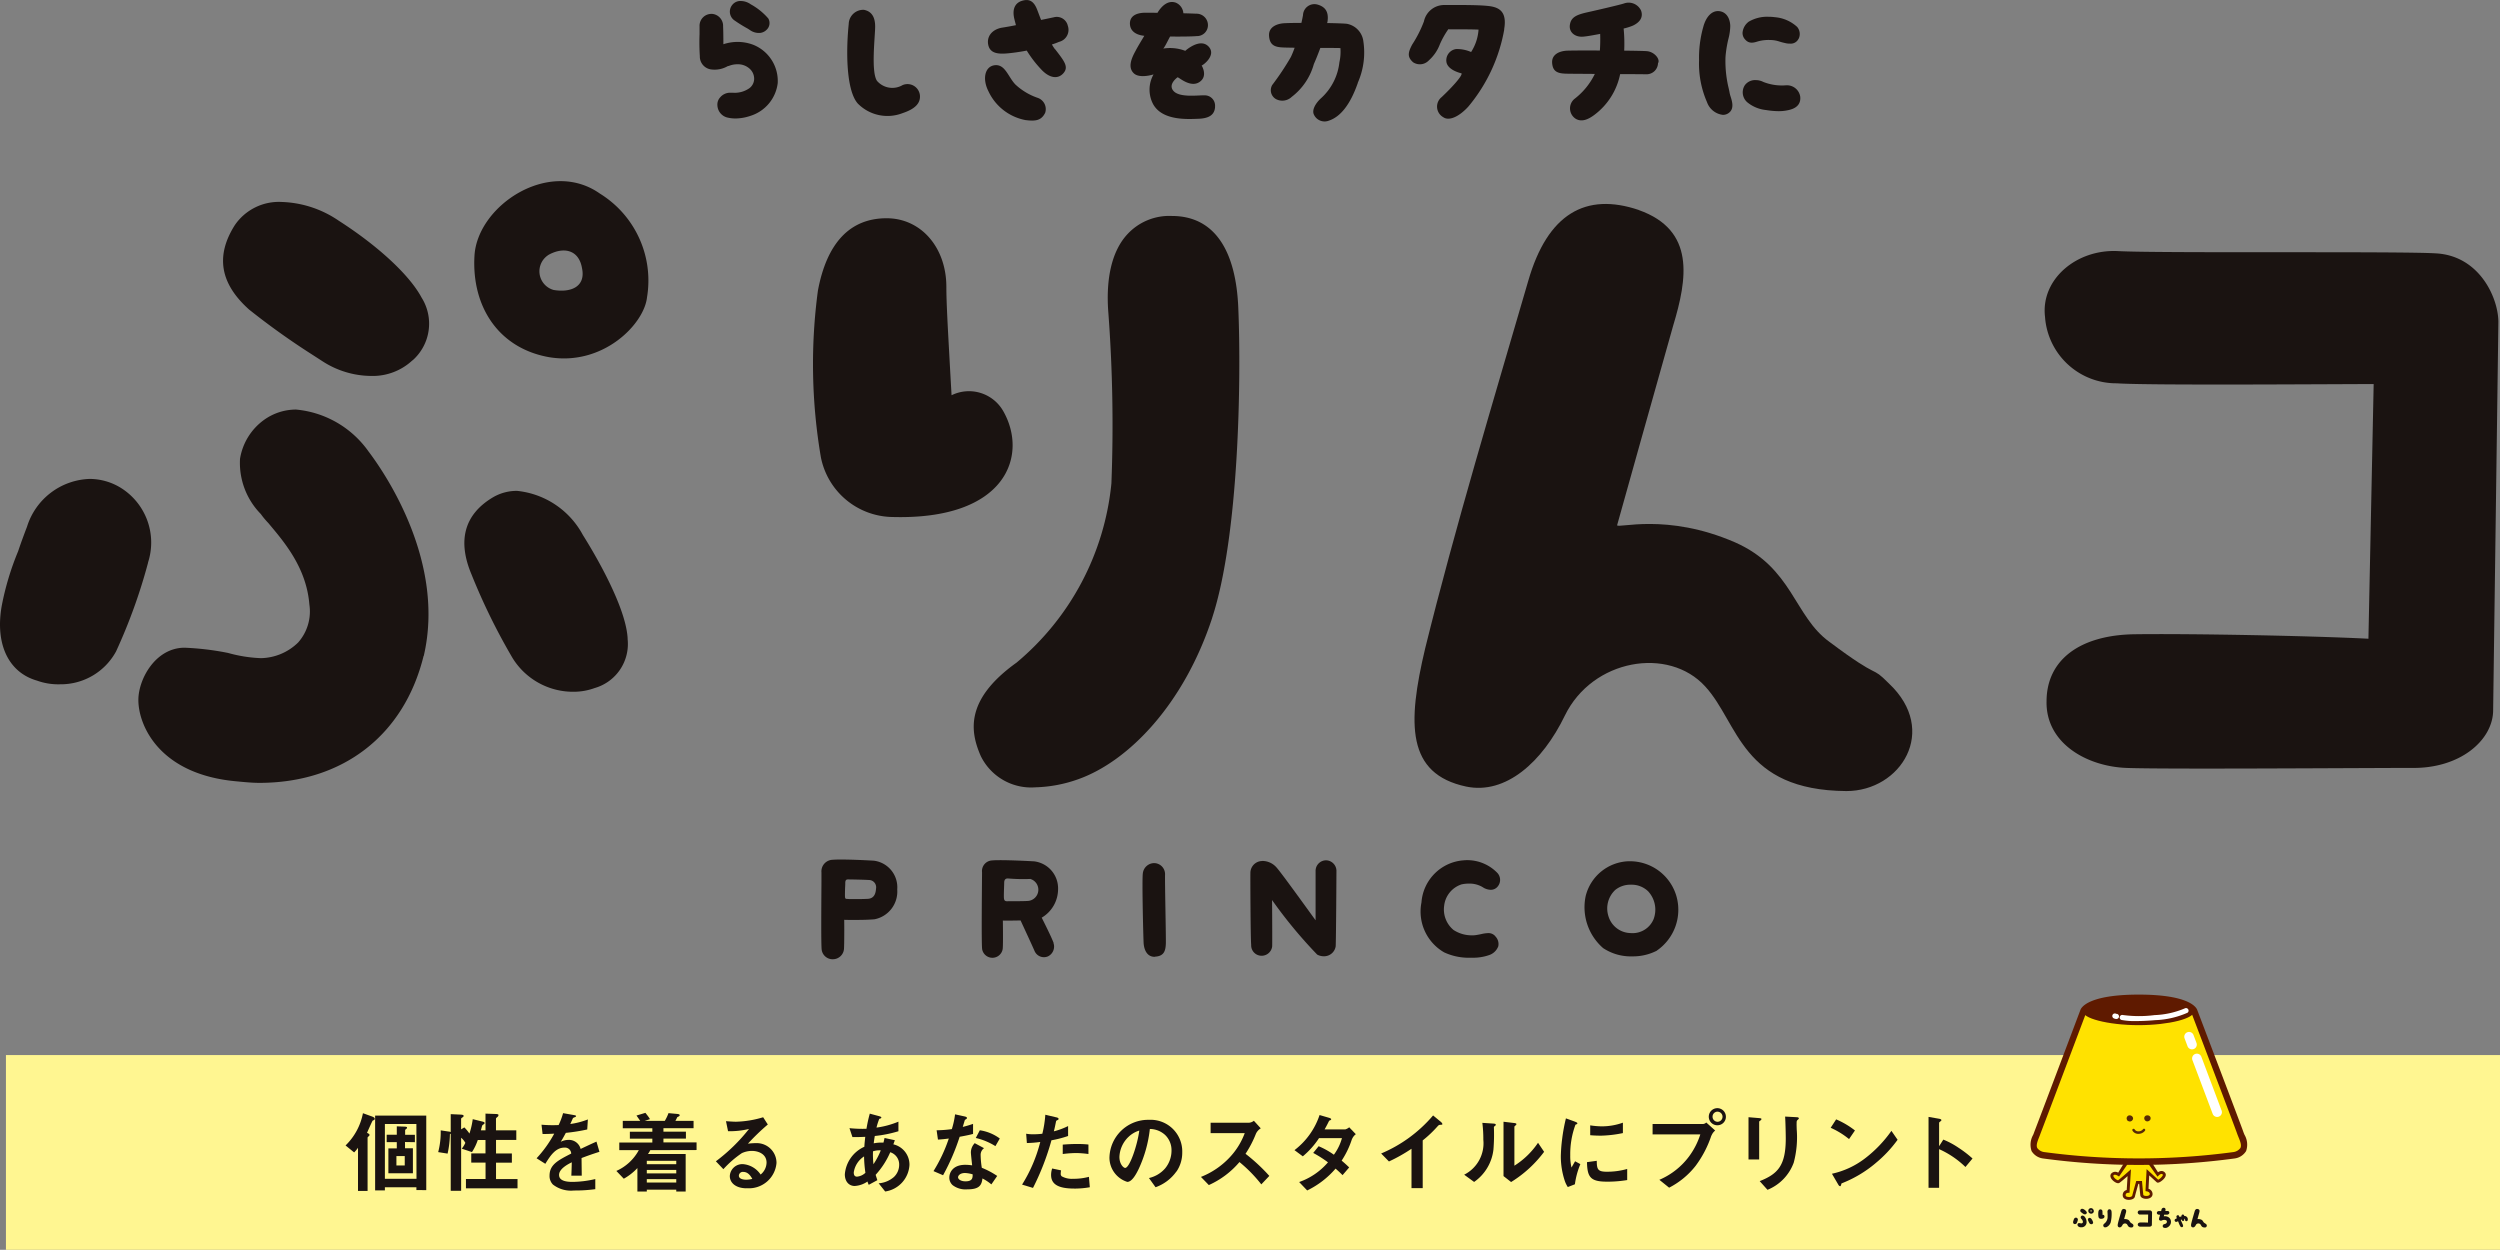<svg xmlns="http://www.w3.org/2000/svg" xmlns:xlink="http://www.w3.org/1999/xlink" width="168.03" height="84" viewBox="0 0 168.03 84"><rect x="0" y="0" width="168.03" height="84" fill="#808080" stroke="none"/><defs><clipPath id="a"><rect width="168.03" height="84" fill="none"/></clipPath></defs><rect width="167.632" height="13.089" transform="translate(0.399 70.911)" fill="#fff691"/><g clip-path="url(#a)"><path d="M274.215,150.127l-.632.922s-.294-.194-.427,0,.326.541.428.475c.159-.1.715-.6.715-.6l-.078,1.251a.25.25,0,0,0-.261.286c.021.261.587.232.628.046.031-.138.253-.93.253-.93h.222s.06.688.082.852c.027.2.611.22.629-.059.017-.244-.277-.293-.277-.293l.063-1.183s.579.533.656.6c.058.05.566-.318.426-.5-.171-.22-.422.042-.422.042l-.652-.913" transform="translate(-131.188 -72.108)" fill="#ffe200"/><path d="M274.185,152.7l-.049,0c-.213-.015-.352-.122-.365-.279a.354.354,0,0,1,.086-.282.36.36,0,0,1,.181-.1l.058-.934c-.179.157-.443.384-.549.453-.127.083-.349-.066-.46-.179-.149-.152-.186-.31-.1-.433a.364.364,0,0,1,.477-.073l.516-.849.228.111-.686,1-.081-.053s-.217-.137-.292-.027c-.005.008-.023.034.012.1a.564.564,0,0,0,.293.233c.138-.1.543-.451.692-.584l.178-.159-.1,1.583-.094,0a.2.2,0,0,0-.129.05.165.165,0,0,0-.033.13c.005.064.1.094.184.1a.3.3,0,0,0,.251-.067c.031-.139.245-.9.255-.935l.02-.072h.387l.008.09c0,.007.06.688.081.847,0,.025.094.072.216.067.1,0,.214-.042.219-.119.01-.149-.175-.186-.2-.19l-.086-.015,0-.087.073-1.391.153.141c.005,0,.483.444.624.571a.755.755,0,0,0,.312-.3c.005-.014.009-.031,0-.04a.107.107,0,0,0-.082-.05.316.316,0,0,0-.192.1l-.082.085-.72-1.009.226-.114.525.827a.422.422,0,0,1,.254-.085.3.3,0,0,1,.227.125c.044.056.117.212-.139.456-.05.048-.307.28-.428.175-.052-.046-.327-.3-.505-.461l-.047.9a.37.37,0,0,1,.273.374c-.012.173-.176.294-.408.3-.184.006-.393-.065-.416-.237-.017-.13-.057-.574-.074-.767h-.058c-.056.2-.208.744-.232.853-.033.149-.222.221-.407.221" transform="translate(-131.097 -72.056)" fill="#5f1a00"/></g><g clip-path="url(#a)"><path d="M273.8,129.938s2.93,7.7,3.09,8.171.681,1.261-.419,1.522a47.846,47.846,0,0,1-12.79,0c-1.1-.261-.57-1.058-.419-1.522.148-.367,3.09-8.171,3.09-8.171s.324-.888,3.724-.888,3.724.888,3.724.888" transform="translate(-126.324 -61.985)" fill="#ffe200"/><path d="M270.077,128.834c3.38,0,3.864.858,3.927,1.03.119.312,2.932,7.708,3.092,8.175.021.062.05.133.081.208a1.318,1.318,0,0,1,.113,1.1,1.069,1.069,0,0,1-.767.5,47.945,47.945,0,0,1-12.89,0,1.063,1.063,0,0,1-.762-.495,1.333,1.333,0,0,1,.107-1.093c.031-.077.06-.149.08-.211l.005-.014c.146-.361,3.059-8.088,3.088-8.166C266.213,129.692,266.7,128.834,270.077,128.834Zm3.524,1.187c-.025-.043-.495-.755-3.524-.755s-3.5.712-3.525.755c-.163.434-2.912,7.723-3.086,8.161-.024.074-.055.15-.088.232-.1.256-.221.547-.124.733a.689.689,0,0,0,.478.273,47.75,47.75,0,0,0,12.69,0,.7.7,0,0,0,.483-.275c.1-.186-.024-.478-.129-.735-.033-.081-.064-.158-.09-.232C276.531,137.724,273.7,130.288,273.6,130.021Z" transform="translate(-126.324 -61.985)" fill="#5f1a00"/><path d="M276.864,129.971c.083.487-1.665.946-3.726.946s-3.853-.483-3.712-.946c.213-.7,1.649-.86,3.712-.86s3.607.16,3.726.86" transform="translate(-129.405 -62.014)" fill="#5f1a00"/><path d="M275.208,144.256a.237.237,0,0,1,.23.092.209.209,0,0,1,.037.116.161.161,0,0,1-.037.1.209.209,0,0,1-.272.078.16.16,0,0,1-.112-.129.171.171,0,0,1,.022-.163.162.162,0,0,1,.133-.092" transform="translate(-132.107 -69.287)" fill="#572a06"/><path d="M277.414,144.274a.3.3,0,0,1,.112-.021.2.2,0,0,1,.155.054.168.168,0,0,1,.061.15.175.175,0,0,1-.082.151.216.216,0,0,1-.2.04.215.215,0,0,1-.14-.249.2.2,0,0,1,.1-.125" transform="translate(-133.196 -69.287)" fill="#572a06"/><path d="M276.612,145.994a.085.085,0,0,0-.118.021.374.374,0,0,1-.3.14.278.278,0,0,1-.26-.129.085.085,0,0,0-.153.073.443.443,0,0,0,.413.225.543.543,0,0,0,.436-.213.084.084,0,0,0-.021-.117" transform="translate(-132.459 -70.116)" fill="#572a06"/><path d="M273.635,131.606h-.014a.527.527,0,0,1-.088-.015.511.511,0,0,1-.091-.034.172.172,0,1,1,.155-.308h0a.213.213,0,0,0,.026.009l.026,0a.173.173,0,0,1-.014.344Z" transform="translate(-131.375 -63.115)" fill="#fff"/><path d="M275.436,131.4a4.727,4.727,0,0,1-1-.071.172.172,0,1,1,.082-.335,8.1,8.1,0,0,0,2.132.006,5.718,5.718,0,0,0,2.05-.46.173.173,0,0,1,.166.3,5.877,5.877,0,0,1-2.187.5C276.17,131.386,275.759,131.4,275.436,131.4Z" transform="translate(-131.837 -62.773)" fill="#fff"/><path d="M1.362,3.932a.319.319,0,0,1-.3-.207L-.3.113A.319.319,0,0,1-.113-.3.319.319,0,0,1,.3-.113L1.661,3.5a.319.319,0,0,1-.3.432Z" transform="translate(147.657 71.14)" fill="#fff"/><path d="M.2.85A.319.319,0,0,1-.1.644L-.3.112A.319.319,0,0,1-.112-.3.319.319,0,0,1,.3-.112L.5.419A.319.319,0,0,1,.2.85Z" transform="translate(147.13 69.679)" fill="#fff"/></g><g clip-path="url(#a)"><path d="M9.954,49.063A37.047,37.047,0,0,1,7.8,55.036,4.228,4.228,0,0,1,4.03,57.245a4.232,4.232,0,0,1-1.556-.251c-1.907-.552-2.812-2.46-2.358-5.02a18.734,18.734,0,0,1,1.1-3.664q.225-.677.6-1.656a4.568,4.568,0,0,1,4.216-3.213,4.026,4.026,0,0,1,2.009.552,4.33,4.33,0,0,1,1.907,5.069m18.523,6.275c-1.305,5.321-5.421,8.533-11.044,8.533-.45,0-1-.05-1.5-.1C10.707,63.318,9.3,60.006,9.3,58.3c0-1.407,1.154-3.514,3.111-3.514a18.564,18.564,0,0,1,2.911.35,9.483,9.483,0,0,0,2.208.352,3.666,3.666,0,0,0,2.51-1.054,3.147,3.147,0,0,0,.753-2.559c-.2-2.511-1.757-4.268-2.761-5.472a5.308,5.308,0,0,1-.5-.6,4.909,4.909,0,0,1-1.4-3.715,4.01,4.01,0,0,1,1.607-2.609,3.692,3.692,0,0,1,2.158-.7,6.717,6.717,0,0,1,4.868,2.81c1.255,1.658,5.17,7.53,3.715,13.755m-.753-19.879a3.908,3.908,0,0,1-2.81,1.054,6.074,6.074,0,0,1-3.263-1l-.7-.452a49.54,49.54,0,0,1-4.215-3.012c-1.96-1.757-2.259-3.613-.956-5.672a3.582,3.582,0,0,1,3.162-1.556,7.169,7.169,0,0,1,3.816,1.255c2.662,1.707,4.77,3.664,5.573,5.17a3.29,3.29,0,0,1-.6,4.217M42.181,54.182a3.079,3.079,0,0,1-2.21,3.314,4.136,4.136,0,0,1-1.4.251,4.782,4.782,0,0,1-4.116-2.259,41.688,41.688,0,0,1-2.761-5.621c-.954-2.26-.5-4.017,1.407-5.17a3.145,3.145,0,0,1,1.656-.452,5.671,5.671,0,0,1,4.417,2.962c.852,1.354,2.911,4.868,3.012,6.976m1.3-22.939c-.2,1.807-2.962,4.617-6.575,4.016-3.413-.6-5.221-3.413-5.02-6.826.2-3.364,5.02-6.577,8.433-4.168a6.871,6.871,0,0,1,3.162,6.978m-4.366-1.958c-.2-1.2-1.156-1.456-2.16-.954a1.3,1.3,0,0,0,.251,2.409c1.206.2,2.16-.251,1.909-1.456" transform="translate(0 -11.252)" fill="#1a1311"/><path d="M110.385,48.166a4.981,4.981,0,0,1-4.719-4.015,37.2,37.2,0,0,1-.2-11.195c.6-3.213,2.158-4.868,4.618-4.868,2.309,0,4.016,1.958,4.016,4.617,0,1.054.1,2.761.2,4.617.05.9.1,1.808.15,2.662a2.651,2.651,0,0,1,3.465,1.053c1.705,2.962.251,7.379-7.53,7.128m21.584,6.777c-1.907,5.822-5.62,9.638-8.984,10.842a9.239,9.239,0,0,1-2.911.553,3.766,3.766,0,0,1-3.664-2.109c-.7-1.605-1.1-3.764,2.409-6.274a17.976,17.976,0,0,0,6.374-12.047,101.642,101.642,0,0,0-.2-11.4c-.2-2.411.252-4.267,1.3-5.372a3.831,3.831,0,0,1,2.964-1.2c2.86,0,4.316,2.309,4.466,6.225.2,4.769.052,15.26-1.757,20.782" transform="translate(-50.493 -13.419)" fill="#1a1311"/><path d="M198.017,26.792c3.814,1.354,3.263,4.617,2.308,7.78-.9,3.164-3.764,13.4-3.764,13.4,0,.251,3.314-.852,7.929,1.156,3.866,1.706,3.968,4.968,6.326,6.676,3.613,2.711,2.711,1.5,4.016,2.81,3.362,3.162.8,7.229-2.86,7.229-7.079-.05-7.231-4.569-9.488-7.028-2.46-2.711-7.581-1.856-9.438,1.958-1.506,3.113-3.966,5.322-6.625,4.769-4.017-.852-3.966-4.217-2.762-9.286,2.009-8.132,4.619-16.766,6.927-24.7,1.3-4.518,3.866-5.974,7.429-4.769" transform="translate(-87.871 -12.674)" fill="#1a1311"/><path d="M269.28,41.356a4.8,4.8,0,0,1-4.818-4.468c-.3-2.51,2.109-4.569,4.919-4.417,2.862.15,18.824,0,21.334.15,3.01.152,4.266,3.113,4.217,4.719l-.352,26.053c-.049,1.957-2.209,3.864-5.47,3.814-3.263,0-16.717.1-19.176,0-2.66-.1-5.421-1.656-5.37-4.468,0-2.81,2.259-4.467,5.923-4.516,3.713-.051,11.745.1,15.711.3l.352-17.116c-2.609,0-15.109.1-17.269-.051" transform="translate(-127.012 -15.593)" fill="#1a1311"/><path d="M95.716,5.665A2.638,2.638,0,0,1,93.881,7.85a3.18,3.18,0,0,1-.981.175,2.336,2.336,0,0,1-.544-.058.878.878,0,0,1-.69-.8.715.715,0,0,1,.185-.563.882.882,0,0,1,.623-.31h.213a1.722,1.722,0,0,0,1.137-.311.8.8,0,0,0,.31-.6.906.906,0,0,0-.31-.709,1.167,1.167,0,0,0-.807-.292,1.509,1.509,0,0,0-.573.107l-.087.019a1.766,1.766,0,0,1-1.087.224.876.876,0,0,1-.787-.894,14.361,14.361,0,0,1-.019-1.475V1.83a.8.8,0,0,1,.806-.835h.038a.81.81,0,0,1,.739.844c.01.224.019.613.019,1.195a3.088,3.088,0,0,1,.971-.155,2.987,2.987,0,0,1,1.039.194,2.622,2.622,0,0,1,1.641,2.593m-.777-3.573a.72.72,0,0,1-.428.184h-.077a1.026,1.026,0,0,1-.583-.194l-.155-.1a9.532,9.532,0,0,1-.893-.554A.714.714,0,0,1,92.657.4.69.69,0,0,1,93.24.13a1.175,1.175,0,0,1,.669.224,4.248,4.248,0,0,1,1.176.951.616.616,0,0,1-.146.787" transform="translate(-43.446 -0.062)" fill="#1a1311"/><path d="M110.7,1.261c.514.1.757.476.757,1.127s-.292,3.049.126,3.651a1.364,1.364,0,0,0,1.719.281.84.84,0,0,1,1.165.7c.041.553-.377.921-1.165,1.184a2.8,2.8,0,0,1-3.009-.641c-.787-.883-.8-3.525-.613-5.34a.979.979,0,0,1,1.02-.962" transform="translate(-52.636 -0.601)" fill="#1a1311"/><path d="M131.437,7.584c-.261.525-.651.573-1.329.486a3.455,3.455,0,0,1-2.486-1.943c-.407-.8-.253-1.631.388-1.738.739-.116.923.767,1.428,1.292a4.181,4.181,0,0,0,1.486.892.8.8,0,0,1,.514,1.01M132.1,3.3c.64.825.933,1.2.563,1.621s-.951.34-1.515-.281A7.744,7.744,0,0,1,130.2,3.4c-.514.1-1,.164-1.359.193-.622.048-1.127-.029-1.233-.6s.291-1.029.942-1.136c.195-.029.534-.087.923-.166-.039-.146-.077-.291-.116-.456-.146-.651.077-1.049.534-1.184s.776,0,1.009.6c.068.175.156.417.263.689.388-.077.7-.146.844-.175a.761.761,0,0,1,.952.563.833.833,0,0,1-.592,1.087,5.007,5.007,0,0,1-.476.175,2.791,2.791,0,0,0,.2.311" transform="translate(-61.19 0)" fill="#1a1311"/><path d="M151.86,7.3c-.029.505-.35.777-1.107.806s-2.438.136-3.058-.981a2.088,2.088,0,0,1,.028-2s-.922.3-1.321-.069c-.427-.4-.165-1.01.108-1.505.107-.214.339-.6.592-1.02-.651-.068-.923-.378-.962-.738-.048-.476.262-.815,1.058-.815.2,0,.447,0,.787.009.281-.466.719-.874,1.243-.68a.837.837,0,0,1,.5.709c.38.01.691.02.845.029a.772.772,0,0,1,.806.729.735.735,0,0,1-.758.776c-.281.029-1.127.039-1.786.029-.214.389-.476.981-.553.826a2.873,2.873,0,0,1,1.573.136s.982-.9,1.564-.291-.466,1.33-.466,1.272c0,0,.456.719-.147,1.117s-1.36-.31-1.466-.321c0,0-.69.476-.264.932s1.691.263,2.079.282a.693.693,0,0,1,.7.767" transform="translate(-70.191 -0.124)" fill="#1a1311"/><path d="M170.1,5.832c-.516,1.486-1.185,2.282-1.943,2.535a.788.788,0,0,1-1.009-.408c-.147-.3.1-.757.5-1.117a3.81,3.81,0,0,0,1.214-2.4,3.194,3.194,0,0,0,.068-.952c-.368-.009-.854-.009-1.349-.009-.127.339-.262.689-.437,1.088a4.175,4.175,0,0,1-1.486,2.2.913.913,0,0,1-1.049.156.686.686,0,0,1-.262-.952,17.97,17.97,0,0,0,1.253-1.883,6.539,6.539,0,0,0,.253-.622c-.379-.01-.661-.01-.768-.019-.553-.02-.913-.147-.952-.787-.038-.592.534-.825,1.069-.844.195-.01.611-.02,1.107-.02.049-.223.087-.407.107-.524a.767.767,0,0,1,.97-.709c.408.116.806.378.67,1.185-.01.019-.01.039-.02.058.6.01,1.117.029,1.311.048a1.363,1.363,0,0,1,1.126,1.185,5.038,5.038,0,0,1-.378,2.787" transform="translate(-78.838 -0.259)" fill="#1a1311"/><path d="M188.627,2.294a11.073,11.073,0,0,1-2.4,5.166c-.554.622-1.272,1.029-1.7.728a.815.815,0,0,1-.107-1.349c.951-.9,1.427-1.515,1.33-1.6,0,0-.923-.193-1.01-.767a.763.763,0,0,1,.66-.864,2.382,2.382,0,0,1,1,.2,3.166,3.166,0,0,0,.5-1.505c-.914-.038-1.961,0-2.03-.029a5.8,5.8,0,0,0-.572,1.02,2.727,2.727,0,0,1-.739,1.077.825.825,0,0,1-1.058.126c-.389-.349-.36-.631-.058-1.195a7.927,7.927,0,0,0,.787-1.553,1.389,1.389,0,0,1,1.379-1.1c.738,0,2.243-.019,2.981.069s1.234.407,1.029,1.573" transform="translate(-87.524 -0.312)" fill="#1a1311"/><path d="M207.854,4.435a.767.767,0,0,1-.806.738c-.185,0-.894-.01-1.739-.01A4.532,4.532,0,0,1,203.581,7.9c-.437.329-.854.485-1.233.281a.829.829,0,0,1-.1-1.359,4.685,4.685,0,0,0,1.36-1.671c-.962-.009-1.8-.009-1.971-.019-.525-.019-.865-.136-.9-.738-.029-.563.505-.786,1.01-.807.262-.009,1.185-.019,2.2-.009a10.917,10.917,0,0,0,.02-1.117c-.467.087-.893.166-1.137.184-.534.049-.971-.281-.9-.786s.417-.68,1.155-.846,2.039-.466,2.466-.592A.921.921,0,0,1,206.718.9c.165.476-.126.8-.544,1a3.725,3.725,0,0,1-.63.2,10.529,10.529,0,0,1,.038,1.485c.758.01,1.38.02,1.554.039.495.058.883.553.719.806" transform="translate(-96.416 -0.182)" fill="#1a1311"/><path d="M221.722,8.293a.653.653,0,0,1-.38.117,1.289,1.289,0,0,1-1.068-.855,6.457,6.457,0,0,1-.534-2.816,7.593,7.593,0,0,1,.282-2.234c.184-.69.573-1.1,1.039-1.068s.757.417.777,1a3.682,3.682,0,0,1-.127.874,7.5,7.5,0,0,0-.195,1.233,7.813,7.813,0,0,0,.224,2.117c.019.1.04.175.048.233a1.888,1.888,0,0,0,.068.272c.116.359.262.854-.135,1.126m4.708-5a.577.577,0,0,1-.582.329,1.11,1.11,0,0,1-.243-.019c-.185-.039-.33-.077-.456-.117a1.977,1.977,0,0,0-.622-.106,2.655,2.655,0,0,0-.874.106c-.408.136-.641.088-.865-.2a.621.621,0,0,1-.116-.466,1.029,1.029,0,0,1,.408-.671,2.431,2.431,0,0,1,1.34-.33,2.983,2.983,0,0,1,.427.029,2.5,2.5,0,0,1,1.486.651.731.731,0,0,1,.1.8m-.66,4.787a2.893,2.893,0,0,1-.69.077,5.475,5.475,0,0,1-.845-.077,2.348,2.348,0,0,1-1.224-.495.881.881,0,0,1-.2-1.166.852.852,0,0,1,.738-.35,1.12,1.12,0,0,1,.514.126,3.4,3.4,0,0,0,1.311.234c.087,0,.156-.01.224-.01a.9.9,0,0,1,.942.777c.029.32-.078.728-.767.883" transform="translate(-105.543 -0.69)" fill="#1a1311"/><path d="M46.614,144.438c-.072.024-.078.03-.1.048s-.325.7-.373.813c.09.036.168.078.168.138a.1.1,0,0,1-.03.067c-.06.054-.1.084-.1.121V149.2h-.644v-2.9a2.469,2.469,0,0,1-.259.313l-.577-.469a4.1,4.1,0,0,0,1.168-2.167l.614.222c.144.055.18.1.18.156a.076.076,0,0,1-.054.078m2.853,4.712v-.192H47.342v.21h-.656v-5.026h3.437v5.008Zm0-4.442H47.342v3.684h2.124Zm-.765,1.21v.421h.53v1.679H47.577V146.34h.565v-.421h-.68v-.494h.68v-.565l.488.018c.1.006.2.006.2.067a.112.112,0,0,1-.054.09c-.036.024-.073.054-.073.1v.295h.656v.494Zm-.018.945h-.56v.632h.56Z" transform="translate(-21.473 -69.156)" fill="#1a1311"/><path d="M58.543,149.047v-.626h1.318v-1.1H58.9v-.62h.957V145.8h-.518a3.506,3.506,0,0,1-.391.813l-.686-.229a1.762,1.762,0,0,0,.241-.391,1.179,1.179,0,0,0-.283-.343v3.563h-.7v-3.84a.146.146,0,0,1-.054.036,6.433,6.433,0,0,1-.156,1.306l-.632-.1a5.379,5.379,0,0,0,.169-1.462l.565.084c.078.012.084.018.108.036v-1.21l.644.03c.138.006.222.024.222.084s-.042.084-.084.109-.084.06-.084.1v.7l.217-.133a2.842,2.842,0,0,1,.343.415A5.322,5.322,0,0,0,59,144.4l.632.156c.114.031.163.042.163.109,0,.03-.024.06-.067.084a.54.54,0,0,0-.084.066c-.03.055-.078.289-.1.337h.313v-1.125l.656.024c.169.006.217.024.217.078a.169.169,0,0,1-.078.126c-.042.036-.09.078-.09.109v.788h1.366v.644H60.565v.909H61.63v.62H60.565v1.1H62.01v.626Z" transform="translate(-27.226 -69.179)" fill="#1a1311"/><path d="M72.423,146.985c0,.234.012.981.012,1.185h-.7c.018-.343.024-.638.03-.9-.229.115-.854.427-.854.849,0,.391.464.469.9.469a6.96,6.96,0,0,0,1.535-.192v.68a10,10,0,0,1-1.432.09,1.977,1.977,0,0,1-1.415-.4.823.823,0,0,1-.229-.59c0-.746.554-1.029,1.457-1.493a.417.417,0,0,0-.457-.4c-.59,0-.951.548-1.282,1.089L69.4,147a8,8,0,0,0,1.186-1.655c-.343.018-.53.024-.783.024l-.072-.626a8.5,8.5,0,0,0,1.15.024,4.652,4.652,0,0,0,.3-.8l.752.133c.018.006.12.018.12.06s-.024.055-.06.066c-.012.006-.133.061-.139.061s-.156.343-.187.409a5.092,5.092,0,0,0,1.18-.307l-.042.675a12.586,12.586,0,0,1-1.439.228c-.192.356-.241.44-.343.6a1.158,1.158,0,0,1,.518-.127.807.807,0,0,1,.819.608c.7-.331.783-.367,1.065-.493l.2.686c-.476.151-.764.253-1.21.421" transform="translate(-33.335 -69.15)" fill="#1a1311"/><path d="M82,146.438a1.627,1.627,0,0,1-.156.259h2.534v2.522h-.632v-.126h-1.98v.126h-.632v-1.577a3.773,3.773,0,0,1-.915.716l-.5-.523a3.179,3.179,0,0,0,1.511-1.4H79.917v-.511h2.221v-.259H80.627V145.2h1.511v-.234H80.151v-.494h1.174l-.253-.361.6-.18c.03.036.084.108.156.2a2,2,0,0,1,.15.223l-.349.114h1.348a2.909,2.909,0,0,0,.247-.518l.59.054c.036.006.162.012.162.084,0,.055-.048.078-.162.133-.036.078-.078.163-.126.247h1.221v.494H82.884v.234h1.511v.464H82.884v.259h2.227v.511Zm1.746.716h-1.98v.229h1.98Zm0,.614h-1.98V148h1.98Zm0,.62h-1.98v.228h1.98Z" transform="translate(-38.293 -69.134)" fill="#1a1311"/><path d="M94.658,149.274c-.752,0-1.138-.379-1.138-.824a.844.844,0,0,1,.885-.8,1.573,1.573,0,0,1,1.185.7,1.06,1.06,0,0,0,.4-.8c0-.6-.584-.789-.975-.789a1.637,1.637,0,0,0-.687.15,6.805,6.805,0,0,0-1.24,1.078l-.505-.53a11.887,11.887,0,0,0,2.227-2.173,5.581,5.581,0,0,1-1.408.151l-.139-.674c.144.011.487.036.674.036a6.812,6.812,0,0,0,1.824-.3l.313.487a14.868,14.868,0,0,0-1.336,1.288,4.772,4.772,0,0,1,.584-.036,1.327,1.327,0,0,1,1.336,1.33,1.856,1.856,0,0,1-2,1.7m-.229-1.095a.265.265,0,0,0-.3.253c0,.211.277.271.494.271a1.7,1.7,0,0,0,.409-.055c-.078-.138-.259-.469-.6-.469" transform="translate(-44.468 -69.406)" fill="#1a1311"/><path d="M111.977,149.269l-.44-.553a1.749,1.749,0,0,0,1.03-.427,1.134,1.134,0,0,0,.349-.83.858.858,0,0,0-.6-.831,5.433,5.433,0,0,1-.981,1.517c.042.144.054.168.114.361l-.578.313a1.326,1.326,0,0,1-.084-.223,1.687,1.687,0,0,1-.861.3c-.379,0-.662-.295-.662-.782a2.226,2.226,0,0,1,1.312-1.854c.012-.235.031-.385.06-.668-.379.018-.536.018-.861.018l-.2-.6a8.6,8.6,0,0,0,1.143.042,9.836,9.836,0,0,1,.223-1.018l.626.169c.15.042.15.072.15.09,0,.054-.072.072-.138.09a4.273,4.273,0,0,0-.187.59,5.877,5.877,0,0,0,1.474-.4v.644a8.358,8.358,0,0,1-1.589.319c-.036.222-.042.253-.072.494a2.643,2.643,0,0,1,.656-.048c.03-.12.048-.2.072-.313l.692.151-.1.277a1.4,1.4,0,0,1,1.083,1.384,1.911,1.911,0,0,1-1.637,1.787m-1.414-2.359a1.542,1.542,0,0,0-.693,1.077c0,.247.121.283.223.283a.955.955,0,0,0,.56-.259,8.448,8.448,0,0,1-.09-1.1m.6-.343a6.091,6.091,0,0,0,.03.867,4.873,4.873,0,0,0,.493-.933,1.4,1.4,0,0,0-.523.066" transform="translate(-52.481 -69.184)" fill="#1a1311"/><path d="M122.489,145.63a14.7,14.7,0,0,1-1.114,2.582l-.644-.277a10.326,10.326,0,0,0,1.029-2.19c-.277.036-.445.054-.729.072l-.09-.627a7.833,7.833,0,0,0,1.023-.078,5.719,5.719,0,0,0,.217-.993l.656.144c.03.006.144.036.144.1s-.1.1-.139.132c-.006.006-.12.391-.144.47.355-.09.536-.151.692-.205v.675c-.2.054-.391.1-.9.192m2.131,3.2a3.311,3.311,0,0,0-.6-.4c-.054.481-.235.734-1.023.734a1.428,1.428,0,0,1-.981-.283.68.68,0,0,1-.223-.512c0-.325.235-.854,1.065-.854a3.085,3.085,0,0,1,.469.036c-.012-.138-.084-.752-.084-.878a.908.908,0,0,1,.259-.614l.626.337a.55.55,0,0,0-.229.481,5.974,5.974,0,0,0,.078.837,5.513,5.513,0,0,1,1.035.548Zm-1.781-.764c-.313,0-.458.168-.458.288s.169.271.5.271c.487,0,.481-.253.481-.47a2.041,2.041,0,0,0-.523-.09m2.052-1.806a4.272,4.272,0,0,0-1.318-.548l.271-.518a2.974,2.974,0,0,1,1.342.554Z" transform="translate(-57.989 -69.222)" fill="#1a1311"/><path d="M134.161,145.893a17.06,17.06,0,0,1-1.24,3.2l-.734-.223a10.013,10.013,0,0,0,1.222-2.865,7.963,7.963,0,0,1-.9.072l-.048-.626a2.438,2.438,0,0,0,.488.036,4.451,4.451,0,0,0,.6-.036,7.34,7.34,0,0,0,.2-1.276l.741.175c.012,0,.15.03.15.1,0,.042-.018.06-.072.084-.079.037-.09.043-.1.1-.055.271-.1.487-.145.656a4.715,4.715,0,0,0,.957-.355v.668a7.22,7.22,0,0,1-1.119.289m1.523,3.244c-1.084,0-1.547-.3-1.547-.915a1.394,1.394,0,0,1,.072-.433l.6.126a1.151,1.151,0,0,0-.024.223.206.206,0,0,0,.072.18,1.41,1.41,0,0,0,.764.163,3.963,3.963,0,0,0,1.059-.132l.06.7a5.83,5.83,0,0,1-1.053.09m.133-2.389a7.461,7.461,0,0,0-.9.066v-.632c.313-.024.614-.042.933-.042a7.014,7.014,0,0,1,.794.036v.638a6.61,6.61,0,0,0-.824-.066" transform="translate(-63.491 -69.251)" fill="#1a1311"/><path d="M147.979,148.3a2.907,2.907,0,0,1-1.4,1.059l-.445-.619a2.033,2.033,0,0,0,1.084-.644,1.884,1.884,0,0,0,.433-1.2,1.419,1.419,0,0,0-.433-1.054,1.539,1.539,0,0,0-1.023-.4,8.551,8.551,0,0,1-.746,2.678c-.18.373-.457.879-.77.879a1.712,1.712,0,0,1-1.2-1.619,2.6,2.6,0,0,1,2.654-2.552,2.126,2.126,0,0,1,2.239,2.191,2.247,2.247,0,0,1-.385,1.282m-3.238-2.317a1.97,1.97,0,0,0-.6,1.336c0,.487.277.74.385.74.313,0,.831-1.57.951-2.51a1.78,1.78,0,0,0-.734.433" transform="translate(-68.911 -69.562)" fill="#1a1311"/><path d="M159.378,149.222a9.461,9.461,0,0,0-1.469-1.5,5.811,5.811,0,0,1-2.058,1.547l-.53-.548a5.329,5.329,0,0,0,1.92-1.3,4.808,4.808,0,0,0,1.023-1.643h-2.293v-.7h2.594a.574.574,0,0,0,.313-.132l.464.511a.831.831,0,0,0-.325.361,7.276,7.276,0,0,1-.7,1.349,12.031,12.031,0,0,1,1.6,1.486Z" transform="translate(-74.603 -69.618)" fill="#1a1311"/><path d="M171.278,145.831a5.986,5.986,0,0,1-.692,1.444c.151.126.295.253.506.457l-.445.518c-.1-.1-.217-.217-.469-.439a5.913,5.913,0,0,1-1.908,1.469l-.541-.566a4.507,4.507,0,0,0,1.938-1.324,7.7,7.7,0,0,0-.993-.632l.367-.452a5.465,5.465,0,0,1,1.023.572,3.383,3.383,0,0,0,.542-1.114h-1.541a5.587,5.587,0,0,1-1.089,1.222l-.56-.416a4.913,4.913,0,0,0,1.686-2.359l.662.193c.036.012.12.048.12.09s-.054.06-.138.1c-.072.144-.187.379-.307.584h1.384a.7.7,0,0,0,.271-.144l.445.464a.8.8,0,0,0-.259.337" transform="translate(-80.411 -69.267)" fill="#1a1311"/><path d="M182.6,144.891c-.09.006-.1.018-.187.108a7.752,7.752,0,0,1-.993.94v3.207h-.753V146.5a10.777,10.777,0,0,1-1.516.855l-.524-.536a9.339,9.339,0,0,0,3.491-2.558l.524.433c.024.018.1.1.1.144s-.024.048-.144.054" transform="translate(-85.797 -69.29)" fill="#1a1311"/><path d="M191.4,145.382c-.042.036-.042.048-.042.078a12.434,12.434,0,0,1-.03,1.48,3.068,3.068,0,0,1-1.3,2.185l-.668-.487a2.363,2.363,0,0,0,1.288-2.347,8.874,8.874,0,0,0-.066-1.138l.729.048c.108.006.175.023.175.09,0,.024-.012.03-.085.09m1.114,3.75-.511-.4v-3.653l.7.084c.055.006.169.018.169.078,0,.023-.012.042-.066.09,0,.006-.072.066-.072.072v2.631a5.365,5.365,0,0,0,1.589-1.541l.409.608a8.007,8.007,0,0,1-2.215,2.028" transform="translate(-90.95 -69.684)" fill="#1a1311"/><path d="M202.81,149.071l-.476.186a1.835,1.835,0,0,1-.222-.476,5.232,5.232,0,0,1-.247-1.582,10.653,10.653,0,0,1,.09-1.186,11.861,11.861,0,0,1,.253-1.372l.614.222c.042.019.156.061.156.108a.071.071,0,0,1-.03.055c-.012.006-.09.036-.1.042a5.712,5.712,0,0,0-.349,2.052,3.314,3.314,0,0,0,.084.825c.072-.126.109-.187.241-.421l.354.192a5.346,5.346,0,0,0-.367,1.354m2.155-.175c-1.1,0-1.324-.295-1.342-1.312l.656-.09c.006.572.066.734.674.734a4.933,4.933,0,0,0,1.372-.186v.746a8.2,8.2,0,0,1-1.36.109m-.482-3.094c-.048,0-.325,0-.644-.03v-.662a5.238,5.238,0,0,0,.77.067,4.182,4.182,0,0,0,1.427-.247v.7a8.056,8.056,0,0,1-1.553.175" transform="translate(-96.959 -69.473)" fill="#1a1311"/><path d="M217.681,145.167a7.2,7.2,0,0,1-1.059,2.035,5.372,5.372,0,0,1-1.781,1.468l-.656-.529a4.854,4.854,0,0,0,2-1.577,5.087,5.087,0,0,0,.753-1.475h-3.208v-.7h3.407a.343.343,0,0,0,.2-.1l.6.542a.8.8,0,0,0-.246.331m.4-.686a.575.575,0,1,1,.566-.578.57.57,0,0,1-.566.578m0-.915a.335.335,0,0,0-.331.337.341.341,0,0,0,.331.344.34.34,0,0,0,0-.68" transform="translate(-102.656 -68.844)" fill="#1a1311"/><path d="M226.958,144.663c-.09.067-.1.072-.1.09v2.54h-.716v-2.841l.716.06c.048.006.156.011.156.066,0,.03-.036.06-.06.084m2.5-.042c-.078.078-.078.1-.078.265-.006.054.006.325.006.385a6.638,6.638,0,0,1-.2,2.233,3.125,3.125,0,0,1-1.764,1.829l-.524-.584c1.234-.487,1.752-1.06,1.752-2.877,0-.144-.012-.981-.043-1.462l.771.042c.03,0,.151.006.151.078,0,.018-.006.042-.067.09" transform="translate(-108.621 -69.362)" fill="#1a1311"/><path d="M238,146.1a5.421,5.421,0,0,0-1.234-.759l.367-.566a5.619,5.619,0,0,1,1.264.746Zm1.764,1.637a8.1,8.1,0,0,1-2.269,1.342c-.03.084-.042.187-.09.187s-.09-.036-.133-.114l-.421-.722a5.624,5.624,0,0,0,2.233-1.041,8.386,8.386,0,0,0,1.764-1.842l.415.6a8.433,8.433,0,0,1-1.5,1.589" transform="translate(-113.722 -69.54)" fill="#1a1311"/><path d="M251.9,147.815a6.122,6.122,0,0,0-1.77-1.2v2.6h-.71v-4.767l.722.126c.018.006.144.024.144.1,0,.037-.156.133-.156.163v1.583l.283-.446a5.394,5.394,0,0,1,1.023.548,7.418,7.418,0,0,1,.94.722Z" transform="translate(-119.799 -69.379)" fill="#1a1311"/><path d="M111.321,113.174a1.9,1.9,0,0,1-1.521,2.007c-.382.035-.825.044-1.312.044-.339,0-.609,0-.731-.008.008.322.008,1.7-.017,1.982a.753.753,0,0,1-.748.669.74.74,0,0,1-.747-.626c-.051-.3-.025-3.206-.017-4.6v-.608a.779.779,0,0,1,.747-.852c.1-.008.287-.017.531-.017.521,0,1.338.026,2.241.078a1.8,1.8,0,0,1,1.574,1.93m-3.32.643.13.009h.47c.338,0,.6-.009.756-.018.339-.027.512-.244.539-.687a.492.492,0,0,0-.4-.573c-.322-.027-1.321-.044-1.486-.044-.113,0-.182.044-.182.244,0,.043,0,.148-.009.261-.009.226-.017.539-.009.669s.052.139.192.139" transform="translate(-51.016 -53.395)" fill="#1a1311"/><path d="M131.791,116.82a.731.731,0,0,1-.374.894.685.685,0,0,1-.9-.364c-.122-.287-.592-1.3-.939-2.052-.652.018-1.156.009-1.191.009,0,0,.026,1.573-.009,1.895a.7.7,0,0,1-1.382.034c-.06-.374-.008-4.728-.008-5.18a.713.713,0,0,1,.687-.791c.408-.043,1.7,0,2.807.061a1.829,1.829,0,0,1,1.616,1.886,2.226,2.226,0,0,1-1.1,1.9c.339.67.713,1.443.8,1.7m-3.077-2.807c.139,0,.982.008,1.364-.018a.756.756,0,0,0,.149-1.477,12.07,12.07,0,0,1-1.513-.034c-.183,0-.244.113-.244.3,0,.148-.035.826-.017,1.026s.113.208.26.208" transform="translate(-60.983 -53.434)" fill="#1a1311"/><path d="M149.329,117.058c-.018.5-.148.826-.721.86a.075.075,0,0,1-.044.009c-.512,0-.712-.5-.73-.965-.026-.591-.113-4.172-.052-4.632a.774.774,0,0,1,.774-.7.744.744,0,0,1,.72.782c-.008.235.009,1.33.027,2.382s.035,2.06.026,2.26" transform="translate(-70.971 -53.619)" fill="#1a1311"/><path d="M167.494,111.962c0,.348-.025,4.684-.051,5.085a.791.791,0,0,1-.8.669.933.933,0,0,1-.443-.113,31.352,31.352,0,0,1-3.034-3.667c.009.651.018,2.79.009,3.111a.713.713,0,0,1-.7.634.7.7,0,0,1-.712-.73c-.044-.521-.061-4.546-.052-4.833a.8.8,0,0,1,.713-.8c.035,0,.078-.009.122-.009a1.269,1.269,0,0,1,.939.46c.287.313,2.12,2.859,2.607,3.529v-3.311a.71.71,0,0,1,.7-.721h.017a.718.718,0,0,1,.686.7" transform="translate(-77.669 -53.443)" fill="#1a1311"/><path d="M188.811,116.413a.729.729,0,0,1,.157.626.994.994,0,0,1-.617.59,3.28,3.28,0,0,1-1.2.175,3.928,3.928,0,0,1-1.817-.357,3.163,3.163,0,0,1-1.529-3.354,3.061,3.061,0,0,1,2.833-2.834c.035,0,.07-.008.1-.008a2.818,2.818,0,0,1,2.182.869.692.692,0,0,1-.009.92.583.583,0,0,1-.452.2,1.006,1.006,0,0,1-.548-.183,1.735,1.735,0,0,0-.921-.234,2.347,2.347,0,0,0-.487.052,1.707,1.707,0,0,0-1.173,1.443,1.786,1.786,0,0,0,.635,1.625,2.227,2.227,0,0,0,1.26.357,1.311,1.311,0,0,0,.191-.009c.131-.018.27-.044.392-.07a2.341,2.341,0,0,1,.468-.069.592.592,0,0,1,.531.26" transform="translate(-88.266 -53.435)" fill="#1a1311"/><path d="M209.809,117.388a3.524,3.524,0,0,1-1.669.391,3.361,3.361,0,0,1-1.956-.556,3.638,3.638,0,0,1-1.173-3.5,3.079,3.079,0,0,1,2.885-2.338h.07A3.254,3.254,0,0,1,211.1,113.7a3.329,3.329,0,0,1-1.3,3.685m-.582-3.971a1.591,1.591,0,0,0-1.165-.452,1.612,1.612,0,0,0-1.051.348,1.706,1.706,0,0,0-.46,1.773,1.588,1.588,0,0,0,1.5,1.13,1.527,1.527,0,0,0,1.538-.947,1.817,1.817,0,0,0-.364-1.852" transform="translate(-98.434 -53.499)" fill="#1a1311"/><path d="M268.434,157.07a1.2,1.2,0,0,1-.069.189.141.141,0,0,1-.168.062c-.06-.018-.089-.078-.075-.158a.6.6,0,0,1,.035-.116c0-.015.011-.032.019-.052a.145.145,0,0,1,.134-.1.131.131,0,0,1,.063.017.137.137,0,0,1,.06.161m.585.2a.34.34,0,0,1-.349.27l-.047,0c-.165-.015-.21-.119-.21-.173a.111.111,0,0,1,.1-.111.592.592,0,0,1,.092.011.309.309,0,0,0,.07.011.116.116,0,0,0,.079-.033.1.1,0,0,0,.024-.081.308.308,0,0,0-.087-.173.159.159,0,0,1-.016-.019.154.154,0,0,1-.045-.117.126.126,0,0,1,.051-.082.114.114,0,0,1,.068-.022.211.211,0,0,1,.154.089.566.566,0,0,1,.117.434M269,156.64a.123.123,0,0,1-.089.034.19.19,0,0,1-.1-.032l-.022-.014a1.593,1.593,0,0,1-.133-.1.126.126,0,0,1-.03-.179.113.113,0,0,1,.1-.049.227.227,0,0,1,.121.04.534.534,0,0,1,.176.163.1.1,0,0,1-.019.133m.457.592a.1.1,0,0,1-.07.1.133.133,0,0,1-.045.008.151.151,0,0,1-.13-.072,1.312,1.312,0,0,1-.087-.178.117.117,0,0,1,.045-.163.1.1,0,0,1,.052-.014.179.179,0,0,1,.14.094.617.617,0,0,1,.1.22m.042-.725a.183.183,0,0,1-.208.127.192.192,0,0,1-.159-.216.18.18,0,0,1,.267-.132.217.217,0,0,1,.1.22m-.138-.062c-.006-.038-.036-.046-.068-.03a.041.041,0,0,0,.008.076c.038.006.068-.008.06-.046" transform="translate(-128.781 -75.054)" fill="#1a1311"/><path d="M271.536,157.042a.157.157,0,0,1-.149-.127,1.16,1.16,0,0,1-.006-.354c.019-.1.068-.154.146-.154a.134.134,0,0,1,.127.146c0,.033,0,.087.006.146,0,.029,0,.057,0,.084a.084.084,0,0,1,.11.034c.053.094.008.233-.238.225m.682.214a.529.529,0,0,1-.284.342.284.284,0,0,1-.092.018.119.119,0,0,1-.116-.067c-.022-.051-.035-.119.076-.2a.567.567,0,0,0,.2-.38,3.254,3.254,0,0,0-.006-.36.217.217,0,0,1,.041-.17.121.121,0,0,1,.094-.038c.09,0,.137.073.141.2a2.38,2.38,0,0,1-.056.657" transform="translate(-130.343 -75.123)" fill="#1a1311"/><path d="M274.362,156.366c.121.043.1.146.073.246s-.119.424-.119.424a.51.51,0,0,1,.251.036c.122.054.125.157.2.211.114.086.086.048.127.089a.128.128,0,0,1-.09.229c-.224,0-.229-.144-.3-.222a.189.189,0,0,0-.3.062c-.048.1-.125.168-.209.151-.127-.027-.125-.133-.087-.293.063-.257.146-.53.219-.781.042-.143.122-.189.235-.151" transform="translate(-131.551 -75.099)" fill="#1a1311"/><path d="M276.628,156.826a.151.151,0,0,1-.152-.141.137.137,0,0,1,.155-.139c.09,0,.6,0,.674,0a.148.148,0,0,1,.134.149l-.012.823c0,.062-.07.122-.172.121s-.529,0-.606,0-.172-.053-.17-.141.072-.141.187-.142.372,0,.5.009l.011-.541c-.083,0-.478,0-.546,0" transform="translate(-132.795 -75.191)" fill="#1a1311"/><path d="M279.9,157.214a.431.431,0,0,1-.211.3.308.308,0,0,1-.23.043.121.121,0,0,1-.111-.13.139.139,0,0,1,.117-.122c.068-.014.146-.044.162-.127a.114.114,0,0,0-.1-.146.345.345,0,0,0-.232.027.147.147,0,0,1-.186-.041c-.026-.051.011-.154.032-.226l.033-.117c-.033,0-.06,0-.074,0-.089-.009-.14-.049-.144-.116s.049-.131.149-.13l.138,0,.025-.1a.151.151,0,0,1,.178-.119c.081.019.107.086.089.168,0,.011-.006.027-.013.046l.144,0a.117.117,0,0,1,.129.119c-.005.06-.051.122-.159.13-.033,0-.106,0-.189,0-.019.063-.014.114-.035.111a.463.463,0,0,1,.332.063.355.355,0,0,1,.154.355" transform="translate(-133.989 -75.031)" fill="#1a1311"/><path d="M282.13,157.456a.1.1,0,0,1-.1.067.1.1,0,0,1-.079-.087v-.026c0-.016,0-.016-.016-.038a.067.067,0,0,0-.036-.02c0,.025,0,.046,0,.057,0,.059-.032.092-.081.1h0a.094.094,0,0,1-.086-.086s0-.011,0-.018l-.07.033c.011.025.022.053.035.083.02.046.038.086.055.121.022.051.042.092.056.128.024.07.016.114-.027.141a.088.088,0,0,1-.047.014.117.117,0,0,1-.1-.059,1.137,1.137,0,0,1-.1-.206.808.808,0,0,0-.039-.1c0-.014-.011-.025-.016-.038-.042.021-.072.035-.081.038a.105.105,0,0,1-.136-.052.091.091,0,0,1-.01-.073.116.116,0,0,1,.065-.07l.046-.022.035-.017c0-.016-.011-.032-.016-.048-.025-.079-.007-.13.057-.154s.1.016.134.094c0,.006.006.016.009.024.043-.016.086-.032.127-.045v-.011c0-.067.032-.106.08-.113a.088.088,0,0,1,.1.07c0,.006,0,.016,0,.025a.233.233,0,0,1,.2.088.212.212,0,0,1,.038.2" transform="translate(-135.089 -75.442)" fill="#1a1311"/><path d="M283.851,156.366c.121.043.1.146.073.246s-.119.424-.119.424a.51.51,0,0,1,.251.036c.122.054.125.157.2.211.114.086.086.048.127.089a.128.128,0,0,1-.09.229c-.224,0-.228-.144-.3-.222a.189.189,0,0,0-.3.062c-.048.1-.125.168-.209.151-.127-.027-.125-.133-.087-.293.063-.257.146-.53.219-.781.042-.143.122-.189.235-.151" transform="translate(-136.109 -75.099)" fill="#1a1311"/></g></svg>